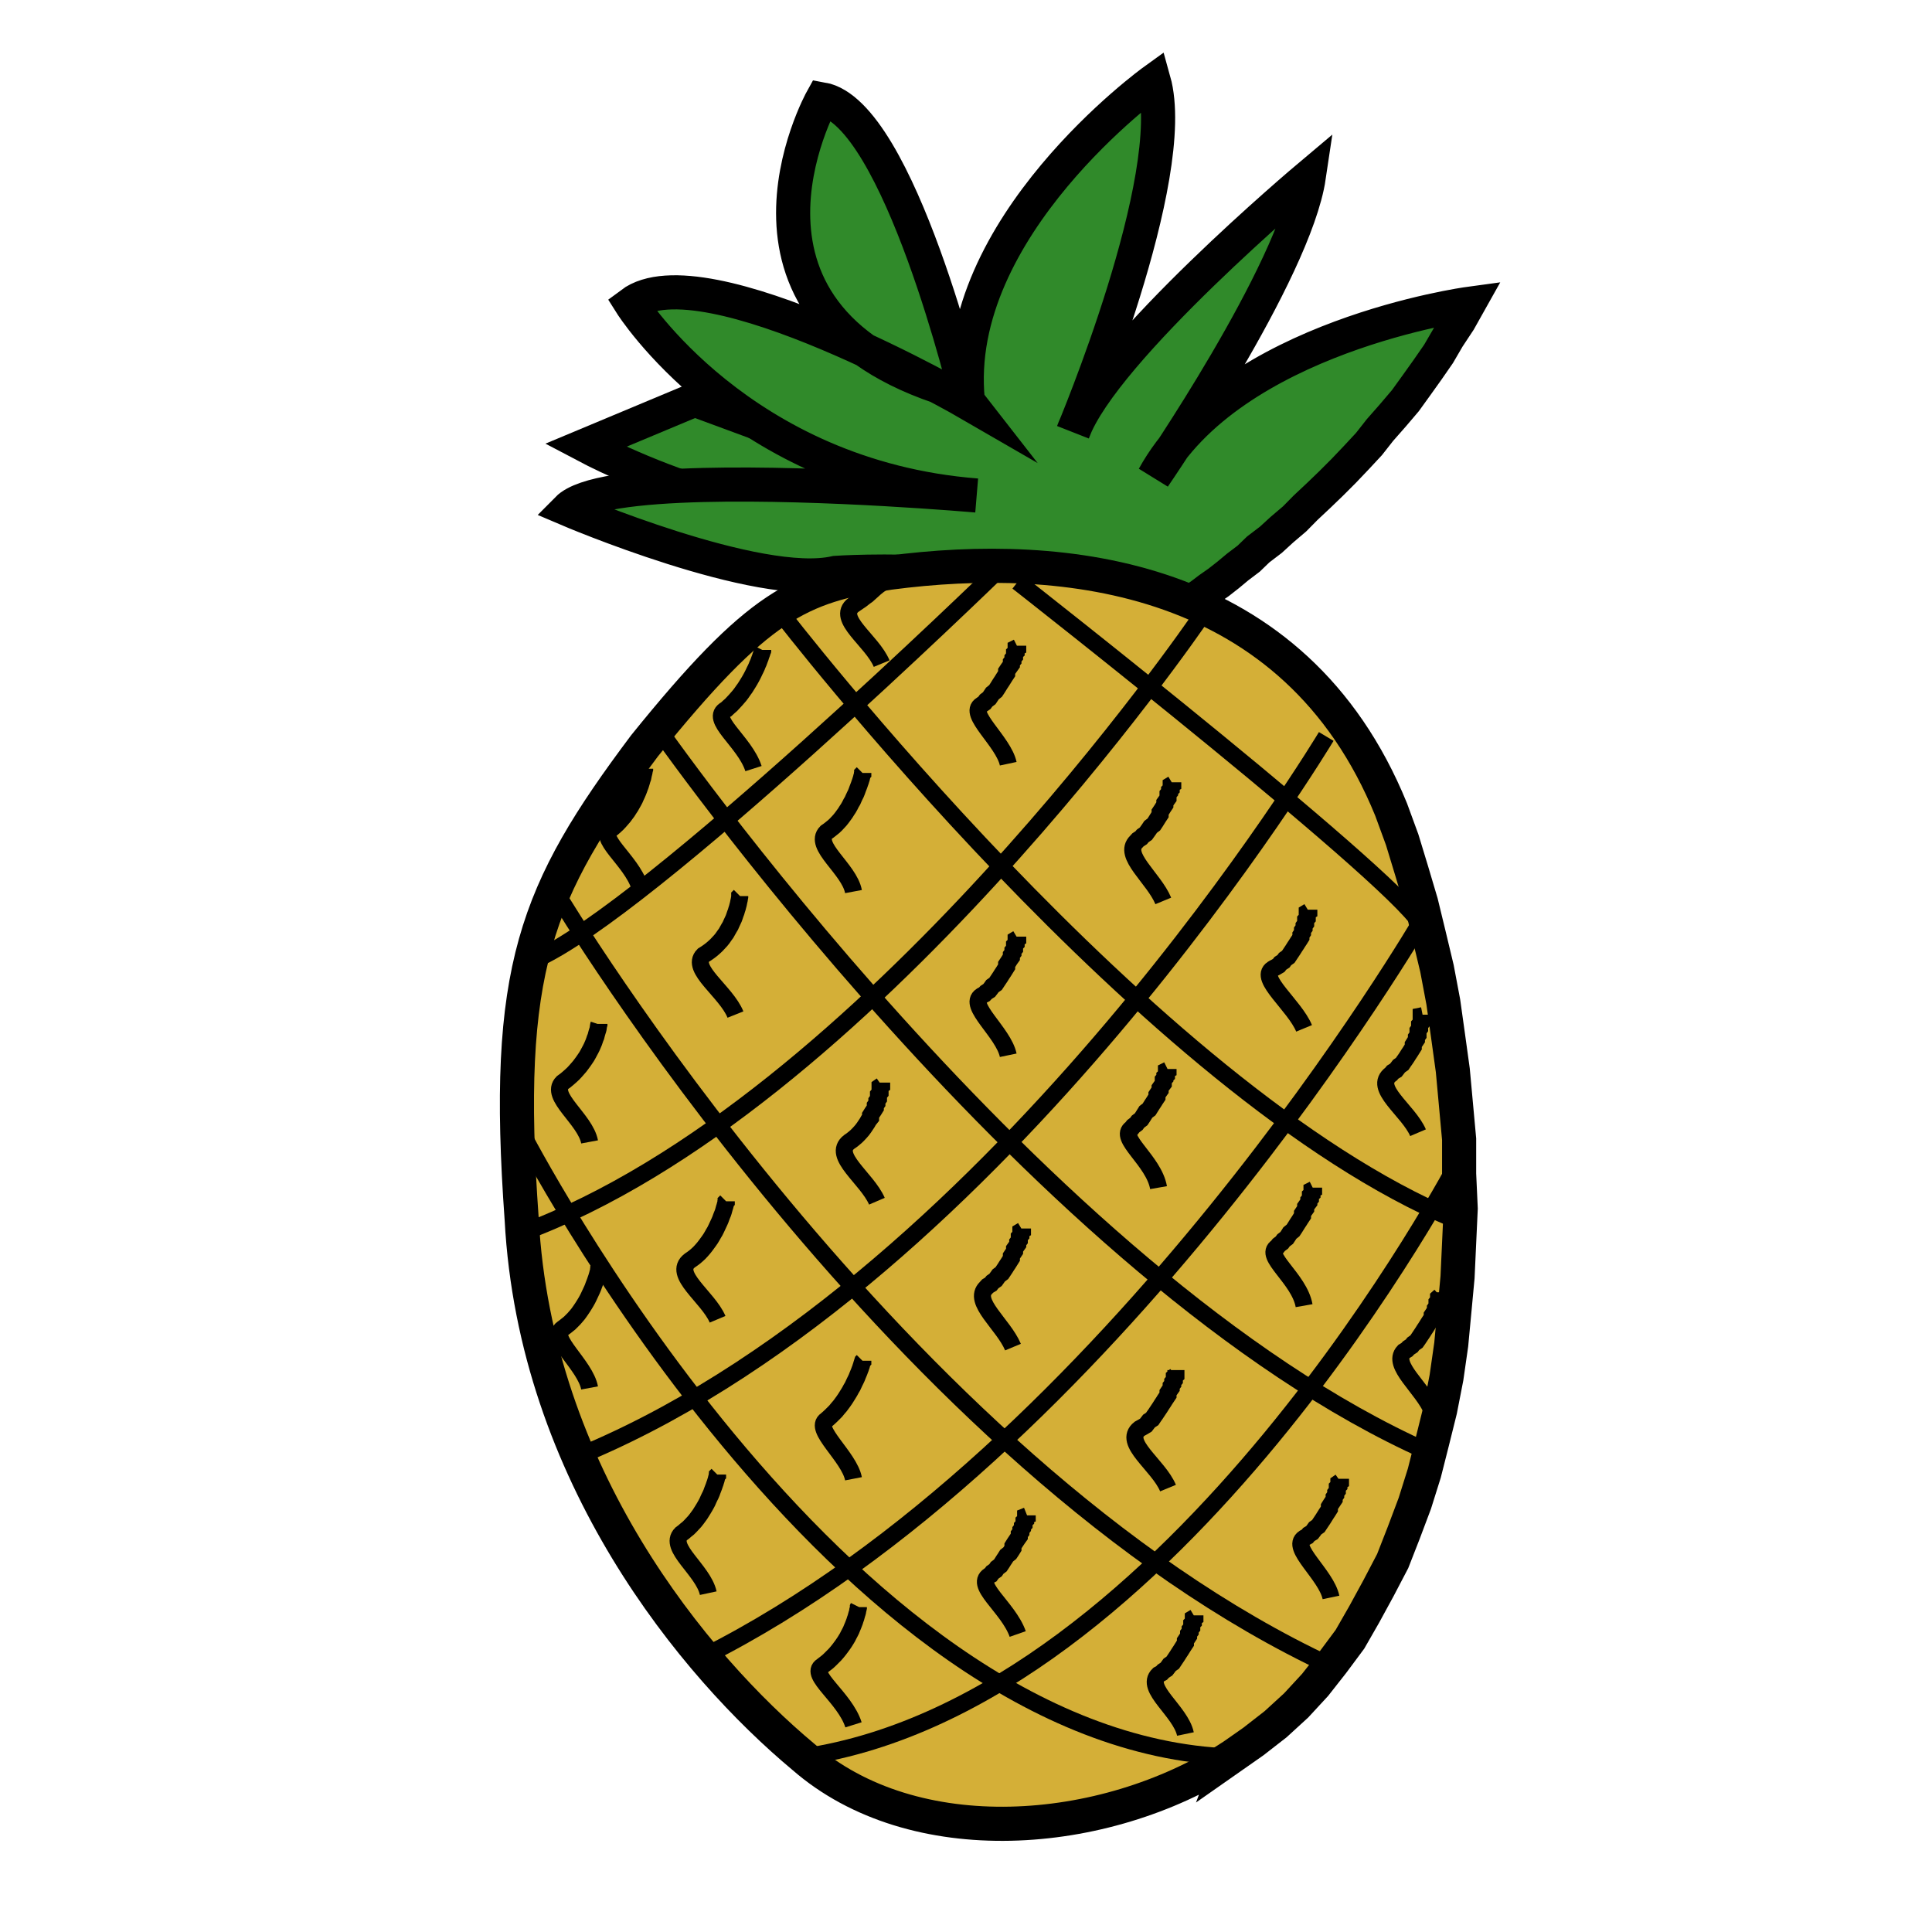 <?xml version="1.0" encoding="iso-8859-1"?>
<!-- Generator: Adobe Illustrator 21.1.0, SVG Export Plug-In . SVG Version: 6.00 Build 0)  -->
<svg version="1.1" id="&#x30EC;&#x30A4;&#x30E4;&#x30FC;_1"
	 xmlns="http://www.w3.org/2000/svg" xmlns:xlink="http://www.w3.org/1999/xlink" x="0px" y="0px" viewBox="0 0 500 500"
	 style="enable-background:new 0 0 500 500;" xml:space="preserve">
<g transform="translate(122.78 1404.2)">
	<path style="fill:#3D995C;" d="M56.989-1300.745l-28.295,11.835c0,0,15.355,8.149,31.816,12.94
		c16.502,3.522,85.828,8.19,85.828,8.19l-89.344-32.965H56.989z"/>
	<path style="fill:#308A2A;stroke:#000000;stroke-width:8.83;stroke-miterlimit:10.433;" d="M56.989-1300.745l-28.295,11.835
		c0,0,15.355,8.149,31.816,12.94c16.502,3.522,85.828,8.19,85.828,8.19l-89.344-32.965H56.989z"/>
	<path style="fill:#308A2A;stroke:#000000;stroke-width:8.83;stroke-miterlimit:10.433;" d="M179.504-1244.109v-0.123l0.409-0.123
		v-0.164l0.409-0.205l0.409-0.287l0.819-0.655l1.228-0.901l1.638-1.024l1.638-1.229l2.047-1.392l2.047-1.556l2.457-1.72l2.457-1.925
		l2.457-2.048l2.866-2.17l2.457-2.375l3.276-2.498l2.866-2.621l3.276-2.785l2.866-2.907l3.276-3.071l3.276-3.153l3.276-3.276
		l3.276-3.44l3.276-3.522l2.866-3.645l3.276-3.726l3.276-3.849l2.866-3.972l2.866-4.013l2.866-4.136l2.457-4.218l2.866-4.341
		l2.457-4.382c0,0-61.418,8.354-81.482,44.8c0,0,36.443-52.949,40.128-77.724c0,0-53.231,44.759-61.01,66.052
		c0,0,27.844-66.052,20.883-90.87c0,0-52.637,37.948-48.132,82.749c0,0-17.792-74.437-37.733-77.954
		c0,0-31.943,57.378,36.275,76.256l2.083,2.673c0,0-69.067-40.025-87.779-25.979c0,0,28.171,44.8,89.431,49.592
		c0,0-39.606-3.494-70.639-2.726c-16.833,0.417-31.144,2.087-35.248,6.248c0,0,49.423,21.131,69.407,16.503
		c0,0,49.587-3.522,86.029,11.835L179.504-1244.109z"/>
	<path style="fill:#FF6600;" d="M195.879-949.497l5.733-4.013l5.733-4.464l5.323-4.873l4.914-5.324l4.504-5.733l4.504-6.061
		l3.685-6.429l3.685-6.757l3.685-7.044l2.866-7.33l2.866-7.617l2.457-7.821l2.047-8.067l2.047-8.231l1.638-8.395l1.228-8.559
		l0.819-8.682l0.819-8.764l0.409-8.886l0.409-8.886l-0.409-8.968v-8.968l-0.819-8.927l-0.819-8.927l-1.228-8.886l-1.228-8.764
		l-1.638-8.682l-2.047-8.559l-2.047-8.436l-2.457-8.272l-2.457-8.067l-2.866-7.822c-24.978-61.263-84.763-67.203-129.801-61.263
		c-23.38,3.522-33.945,8.313-63.387,44.759c-28.295,37.757-36.484,57.781-31.816,122.566
		c3.521,66.051,44.755,115.648,72.929,139.148c28.417,24.775,77.551,21.295,110.721,0L195.879-949.497z"/>
	<path style="fill:#D4AF37;stroke:#000000;stroke-width:8.83;stroke-miterlimit:10.433;" d="M195.879-949.497l5.733-4.013
		l5.733-4.464l5.323-4.873l4.914-5.324l4.504-5.733l4.504-6.061l3.685-6.429l3.685-6.757l3.685-7.044l2.866-7.33l2.866-7.617
		l2.457-7.821l2.047-8.067l2.047-8.231l1.638-8.395l1.228-8.559l0.819-8.682l0.819-8.764l0.409-8.886l0.409-8.886l-0.409-8.968
		v-8.968l-0.819-8.927l-0.819-8.927l-1.228-8.886l-1.228-8.764l-1.638-8.682l-2.047-8.559l-2.047-8.436l-2.457-8.272l-2.457-8.067
		l-2.866-7.822c-24.978-61.263-84.763-67.203-129.801-61.263c-23.38,3.522-33.945,8.313-63.387,44.759
		c-28.295,37.757-36.484,57.781-31.816,122.566c3.521,66.051,44.755,115.648,72.929,139.148c28.417,24.775,77.551,21.295,110.721,0
		L195.879-949.497z"/>
	<path style="fill:none;stroke:#000000;stroke-width:4.415;stroke-miterlimit:10.433;" d="M140.602-1253.606
		c0,0,102.369,80.141,104.827,89.598"/>
	<path style="fill:none;stroke:#000000;stroke-width:4.415;stroke-miterlimit:10.433;" d="M79.387-1245.433
		c0,0,95.204,123.838,174.228,156.8"/>
	<path style="fill:none;stroke:#000000;stroke-width:4.415;stroke-miterlimit:10.433;" d="M46.466-1217.116
		c0,0,99.871,143.821,200.192,188.577"/>
	<path style="fill:none;stroke:#000000;stroke-width:4.415;stroke-miterlimit:10.433;" d="M21.651-1172.337
		c0,0,88.239,147.298,200.025,199.305"/>
	<path style="fill:none;stroke:#000000;stroke-width:4.415;stroke-miterlimit:10.433;" d="M12.234-1111.045
		c0,0,81.241,158.026,183.65,161.549"/>
	<path style="fill:none;stroke:#000000;stroke-width:4.415;stroke-miterlimit:10.433;" d="M134.87-1255.966
		c0,0-89.713,87.186-119.112,100.125"/>
	<path style="fill:none;stroke:#000000;stroke-width:4.415;stroke-miterlimit:10.433;" d="M187.694-1244.109
		c0,0-86.069,126.048-175.46,159.01"/>
	<path style="fill:none;stroke:#000000;stroke-width:4.415;stroke-miterlimit:10.433;" d="M220.449-1213.605
		c0,0-83.531,139.148-190.649,185.055"/>
	<path style="fill:none;stroke:#000000;stroke-width:4.415;stroke-miterlimit:10.433;" d="M245.429-1166.409
		c0,0-80.256,137.882-186.188,190.994"/>
	<path style="fill:none;stroke:#000000;stroke-width:4.415;stroke-miterlimit:10.433;" d="M254.845-1103.88
		c0,0-73.298,140.132-169.687,154.383"/>
	<path style="fill:none;stroke:#000000;stroke-width:4.415;stroke-miterlimit:10.433;" d="M100.515-1204.166v0.082l-0.041,0.041
		v0.082l-0.041,0.082v0.082l-0.041,0.123l-0.082,0.246l-0.082,0.287l-0.082,0.369l-0.123,0.369l-0.123,0.41l-0.164,0.45
		l-0.164,0.491l-0.205,0.532l-0.205,0.532l-0.205,0.573l-0.246,0.614l-0.287,0.573l-0.287,0.614l-0.287,0.655l-0.369,0.614
		l-0.328,0.655l-0.369,0.655l-0.409,0.614l-0.409,0.655l-0.45,0.614l-0.45,0.614l-0.491,0.614l-0.532,0.573l-0.532,0.573
		l-0.573,0.532l-0.614,0.491l-0.614,0.491l-0.655,0.45c-3.48,3.522,5.937,9.459,7.043,15.357"/>
	<path style="fill:none;stroke:#000000;stroke-width:4.415;stroke-miterlimit:10.433;" d="M68.7-1172.337l-0.041,0.041v0.205
		l-0.041,0.205l-0.041,0.246l-0.041,0.287l-0.082,0.328l-0.082,0.41l-0.082,0.41l-0.123,0.45l-0.123,0.491l-0.164,0.491
		l-0.164,0.573l-0.205,0.532l-0.205,0.614l-0.205,0.573l-0.287,0.614l-0.287,0.614l-0.287,0.655l-0.369,0.614l-0.369,0.655
		l-0.369,0.655l-0.45,0.614l-0.45,0.655l-0.491,0.614l-0.532,0.573l-0.573,0.614l-0.614,0.573l-0.614,0.532l-0.696,0.532
		l-0.696,0.491l-0.778,0.491c-3.521,3.522,5.937,9.418,8.312,15.357"/>
	<path style="fill:none;stroke:#000000;stroke-width:4.415;stroke-miterlimit:10.433;" d="M44.049-1205.259v0.123l-0.041,0.123
		l-0.041,0.164l-0.041,0.246l-0.041,0.246l-0.082,0.328l-0.082,0.328l-0.082,0.41l-0.082,0.41l-0.164,0.45l-0.123,0.45l-0.164,0.532
		l-0.164,0.532l-0.205,0.532l-0.205,0.573l-0.246,0.614l-0.246,0.573l-0.287,0.614l-0.287,0.655l-0.328,0.614l-0.369,0.655
		l-0.369,0.655l-0.409,0.614l-0.409,0.655l-0.491,0.655l-0.45,0.614l-0.532,0.614l-0.532,0.614l-0.573,0.614l-0.614,0.573
		l-0.655,0.573c-4.627,2.252,4.791,8.149,7.043,15.193"/>
	<path style="fill:none;stroke:#000000;stroke-width:4.415;stroke-miterlimit:10.433;" d="M74.596-1235.994v0.041l-0.041,0.082
		v0.123l-0.082,0.164l-0.041,0.246l-0.082,0.246l-0.123,0.328l-0.123,0.328l-0.123,0.41l-0.164,0.41l-0.164,0.45l-0.164,0.451
		l-0.246,0.532l-0.205,0.532l-0.246,0.532l-0.287,0.573l-0.287,0.614l-0.287,0.573l-0.328,0.614l-0.369,0.655l-0.369,0.614
		l-0.409,0.655l-0.409,0.655l-0.45,0.614l-0.45,0.655l-0.491,0.655l-0.532,0.614l-0.532,0.614l-0.573,0.614l-0.573,0.614
		l-0.655,0.573l-0.614,0.573c-4.668,2.416,4.791,8.313,7.043,15.357"/>
	<path style="fill:none;stroke:#000000;stroke-width:4.415;stroke-miterlimit:10.433;" d="M107.435-1255.966v0.328l-0.409,0.123
		v0.328l-0.409,0.164v0.41l-0.409,0.246v0.205l-0.409,0.287l-0.409,0.246v0.287l-0.409,0.328l-0.409,0.287l-0.409,0.328
		l-0.409,0.328l-0.409,0.369l-0.409,0.369l-0.409,0.369l-0.409,0.369l-0.45,0.41l-0.532,0.369l-0.532,0.41l-0.573,0.45l-0.614,0.41
		l-0.655,0.45l-0.655,0.45c-4.627,3.522,4.832,9.255,7.288,15.193"/>
	<path style="fill:none;stroke:#000000;stroke-width:4.415;stroke-miterlimit:10.433;" d="M140.602-1237.088v0.409l-0.409,0.205
		v0.942l-0.409,0.369v0.86l-0.409,0.491v0.532l-0.409,0.491v0.573l-0.409,0.573l-0.409,0.573l-0.409,0.614v0.614l-0.409,0.614
		l-0.409,0.655l-0.409,0.655l-0.409,0.614l-0.409,0.655l-0.409,0.655l-0.409,0.614l-0.819,0.655l-0.409,0.614l-0.409,0.614
		l-0.819,0.614l-0.409,0.573l-0.819,0.573c-3.685,2.211,5.733,9.418,6.961,15.193"/>
	<path style="fill:none;stroke:#000000;stroke-width:4.415;stroke-miterlimit:10.433;" d="M180.73-1201.748v0.45l-0.409,0.246
		v1.024l-0.409,0.41v0.45l-0.409,0.491v1.065l-0.409,0.573l-0.409,0.573v0.573l-0.409,0.614l-0.409,0.655l-0.409,0.614v0.655
		l-0.409,0.614l-0.409,0.655l-0.409,0.655l-0.409,0.614l-0.819,0.614l-0.409,0.614l-0.409,0.573l-0.409,0.573l-0.819,0.573
		l-0.409,0.491l-0.819,0.532l-0.409,0.451c-3.685,3.522,4.504,9.418,6.961,15.357"/>
	<path style="fill:none;stroke:#000000;stroke-width:4.415;stroke-miterlimit:10.433;" d="M215.943-1168.768v0.45l-0.409,0.246
		v1.474l-0.409,0.451v0.983l-0.409,0.573v0.573l-0.409,0.573v0.614l-0.409,0.614v0.614l-0.409,0.655l-0.409,0.614l-0.409,0.655
		l-0.409,0.614l-0.409,0.655l-0.409,0.614l-0.409,0.614l-0.409,0.614l-0.819,0.573l-0.409,0.573l-0.819,0.532l-0.409,0.532
		l-0.819,0.491l-0.409,0.205l-0.409,0.246c-3.685,2.375,5.733,9.418,8.19,15.356"/>
	<path style="fill:none;stroke:#000000;stroke-width:4.415;stroke-miterlimit:10.433;" d="M140.602-1161.804v0.491l-0.409,0.246
		v1.024l-0.409,0.409v0.983l-0.409,0.491v0.573l-0.409,0.532v0.614l-0.409,0.573l-0.409,0.655l-0.409,0.614v0.614l-0.409,0.655
		l-0.409,0.655l-0.409,0.614l-0.409,0.655l-0.409,0.614l-0.409,0.614l-0.409,0.614l-0.819,0.573l-0.409,0.573l-0.409,0.532
		l-0.819,0.532l-0.409,0.45l-0.819,0.45c-3.685,2.416,5.733,9.459,6.961,15.357"/>
	<path style="fill:none;stroke:#000000;stroke-width:4.415;stroke-miterlimit:10.433;" d="M105.388-1124.03v0.737l-0.409,0.287
		v1.597l-0.409,0.491v1.065l-0.409,0.573v0.614l-0.409,0.573v0.614l-0.409,0.655l-0.409,0.614l-0.409,0.655v0.655l-0.491,0.614
		l-0.369,0.655l-0.409,0.614l-0.409,0.614l-0.45,0.614l-0.491,0.573l-0.532,0.573l-0.532,0.532l-0.573,0.491l-0.614,0.491
		l-0.655,0.45c-4.627,3.522,4.627,9.459,7.166,15.357"/>
	<path style="fill:none;stroke:#000000;stroke-width:4.415;stroke-miterlimit:10.433;" d="M141.833-1086.273v0.491l-0.409,0.246
		v0.983l-0.409,0.45v0.901l-0.409,0.532v0.532l-0.409,0.573l-0.409,0.573v0.614l-0.409,0.614l-0.409,0.614v0.614l-0.409,0.655
		l-0.409,0.655l-0.409,0.614l-0.409,0.655l-0.409,0.614l-0.409,0.614l-0.819,0.614l-0.409,0.573l-0.409,0.573l-0.819,0.573
		l-0.409,0.532l-0.819,0.491l-0.409,0.45c-3.685,3.522,4.504,9.459,6.961,15.357"/>
	<path style="fill:none;stroke:#000000;stroke-width:4.415;stroke-miterlimit:10.433;" d="M179.504-1127.547v0.246l-0.409,0.205
		v1.147l-0.409,0.369v0.41l-0.409,0.45v0.983l-0.409,0.532l-0.409,0.573v0.573l-0.409,0.573l-0.409,0.614v0.614l-0.409,0.614
		l-0.409,0.655l-0.409,0.614l-0.409,0.655l-0.409,0.655l-0.819,0.614l-0.409,0.655l-0.409,0.655l-0.409,0.614l-0.819,0.614
		l-0.409,0.573l-0.819,0.614l-0.409,0.532c-3.685,2.416,5.733,8.313,6.961,15.357"/>
	<path style="fill:none;stroke:#000000;stroke-width:4.415;stroke-miterlimit:10.433;" d="M217.174-1096.835v0.45l-0.409,0.205
		v0.942l-0.409,0.369v0.86l-0.409,0.491v0.491l-0.409,0.532l-0.409,0.573v0.573l-0.409,0.573l-0.409,0.614v0.614l-0.409,0.614
		l-0.409,0.655l-0.409,0.614l-0.409,0.655l-0.409,0.655l-0.409,0.614l-0.819,0.655l-0.409,0.655l-0.409,0.614l-0.819,0.614
		l-0.409,0.573l-0.819,0.614l-0.409,0.532c-3.685,2.252,5.733,8.19,6.961,15.193"/>
	<path style="fill:none;stroke:#000000;stroke-width:4.415;stroke-miterlimit:10.433;" d="M249.93-1069.766v0.983l-0.409,0.369
		v0.778l-0.409,0.491v0.983l-0.409,0.573v0.532l-0.409,0.614l-0.409,0.614v0.614l-0.409,0.614l-0.409,0.614l-0.409,0.655
		l-0.409,0.655l-0.409,0.614l-0.409,0.655l-0.409,0.614l-0.409,0.614l-0.409,0.614l-0.409,0.573l-0.819,0.573l-0.409,0.532
		l-0.819,0.532l-0.409,0.45l-0.819,0.491c-3.276,3.481,4.914,9.418,7.371,15.357"/>
	<path style="fill:none;stroke:#000000;stroke-width:4.415;stroke-miterlimit:10.433;" d="M245.429-1141.596v0.246l-0.409,0.082
		v1.802l-0.409,0.45v0.983l-0.409,0.573v1.147l-0.409,0.573v0.614l-0.409,0.614l-0.409,0.655v0.614l-0.409,0.655l-0.409,0.655
		l-0.409,0.614l-0.409,0.655l-0.409,0.614l-0.409,0.573l-0.409,0.614l-0.819,0.573l-0.409,0.532l-0.409,0.532l-0.819,0.491
		l-0.409,0.491c-4.914,3.522,4.504,9.418,6.961,15.193"/>
	<path style="fill:none;stroke:#000000;stroke-width:4.415;stroke-miterlimit:10.433;" d="M181.547-1049.621v1.351l-0.409,0.369
		v0.86l-0.409,0.491v0.491l-0.409,0.532v0.573l-0.409,0.573l-0.409,0.614v0.614l-0.409,0.614l-0.409,0.614l-0.409,0.655
		l-0.409,0.614l-0.409,0.655l-0.409,0.614l-0.409,0.614l-0.409,0.614l-0.409,0.573l-0.409,0.614l-0.819,0.532l-0.409,0.532
		l-0.409,0.532l-0.819,0.491l-0.819,0.45c-4.504,3.522,4.914,9.418,7.371,15.357"/>
	<path style="fill:none;stroke:#000000;stroke-width:4.415;stroke-miterlimit:10.433;" d="M143.059-1012.026v0.082l-0.409,0.164
		v0.942l-0.409,0.369v0.819l-0.409,0.45v0.451l-0.409,0.532v0.532l-0.409,0.532v0.573l-0.409,0.573l-0.409,0.614l-0.409,0.614
		l-0.409,0.655v0.614l-0.409,0.655l-0.409,0.614l-0.819,0.655l-0.409,0.655l-0.409,0.614l-0.409,0.655l-0.409,0.614l-0.819,0.614
		l-0.409,0.614l-0.819,0.573l-0.409,0.573c-4.914,2.375,4.504,8.313,6.961,15.357"/>
	<path style="fill:none;stroke:#000000;stroke-width:4.415;stroke-miterlimit:10.433;" d="M224.133-1021.488v0.737l-0.409,0.287
		v0.737l-0.409,0.41v0.942l-0.409,0.532v0.532l-0.409,0.573v0.573l-0.409,0.614l-0.409,0.614l-0.409,0.655v0.614l-0.409,0.655
		l-0.409,0.614l-0.409,0.655l-0.409,0.655l-0.409,0.614l-0.409,0.614l-0.409,0.614l-0.819,0.573l-0.409,0.573l-0.409,0.532
		l-0.819,0.491l-0.409,0.491l-0.819,0.451c-3.685,2.416,5.733,9.459,6.961,15.357"/>
	<path style="fill:none;stroke:#000000;stroke-width:4.415;stroke-miterlimit:10.433;" d="M186.462-986.148v0.491l-0.409,0.246
		v1.024l-0.409,0.41v0.983l-0.409,0.491v0.573l-0.409,0.532v0.614l-0.409,0.614l-0.409,0.614v0.614l-0.409,0.614l-0.409,0.655
		l-0.409,0.655l-0.409,0.614l-0.409,0.655l-0.409,0.614l-0.409,0.614l-0.409,0.614l-0.819,0.573l-0.409,0.573l-0.409,0.532
		l-0.819,0.532l-0.409,0.45l-0.819,0.451c-3.685,3.522,5.733,9.459,6.961,15.357"/>
	<path style="fill:none;stroke:#000000;stroke-width:4.415;stroke-miterlimit:10.433;" d="M99.41-988.359l-0.041,0.082v0.164
		l-0.041,0.164l-0.041,0.205l-0.082,0.287l-0.041,0.328l-0.082,0.328l-0.123,0.369l-0.123,0.45l-0.123,0.451l-0.164,0.45
		l-0.164,0.532l-0.205,0.532l-0.205,0.532l-0.246,0.573l-0.246,0.614l-0.287,0.573l-0.328,0.614l-0.328,0.655l-0.369,0.614
		l-0.409,0.655l-0.45,0.655l-0.45,0.614l-0.491,0.655l-0.532,0.655l-0.532,0.614l-0.614,0.614l-0.614,0.614l-0.655,0.614
		l-0.737,0.573l-0.737,0.573c-3.521,2.211,5.937,8.149,8.148,15.193"/>
	<path style="fill:none;stroke:#000000;stroke-width:4.415;stroke-miterlimit:10.433;" d="M62.926-1022.593v0.082l-0.041,0.041
		v0.041l-0.041,0.082v0.123l-0.041,0.082l-0.082,0.246l-0.082,0.287l-0.082,0.369l-0.123,0.369l-0.123,0.409l-0.164,0.45
		l-0.164,0.491l-0.205,0.532l-0.205,0.532l-0.205,0.573l-0.246,0.573l-0.287,0.573l-0.287,0.614l-0.287,0.655l-0.328,0.614
		l-0.369,0.655l-0.369,0.614l-0.409,0.655l-0.409,0.655l-0.45,0.614l-0.45,0.614l-0.491,0.614l-0.532,0.573l-0.532,0.573
		l-0.573,0.573l-0.614,0.491l-0.614,0.532l-0.614,0.451c-3.521,3.522,5.733,9.418,7.002,15.357"/>
	<path style="fill:none;stroke:#000000;stroke-width:4.415;stroke-miterlimit:10.433;" d="M32.216-1075.706v0.082l-0.041,0.041
		v0.082l-0.041,0.082v0.082l-0.041,0.082l-0.082,0.287l-0.082,0.287l-0.082,0.328l-0.123,0.41l-0.123,0.409l-0.164,0.45
		l-0.164,0.491l-0.205,0.532l-0.205,0.532l-0.205,0.573l-0.246,0.573l-0.287,0.614l-0.287,0.614l-0.287,0.614l-0.328,0.655
		l-0.369,0.655l-0.369,0.614l-0.409,0.655l-0.409,0.614l-0.45,0.655l-0.45,0.614l-0.491,0.573l-0.532,0.614l-0.532,0.532
		l-0.573,0.573l-0.614,0.491l-0.614,0.491l-0.614,0.45c-3.521,2.416,5.897,9.419,7.002,15.357"/>
	<path style="fill:none;stroke:#000000;stroke-width:4.415;stroke-miterlimit:10.433;" d="M65.178-1093.312v0.041l-0.041,0.041
		v0.123l-0.041,0.082v0.082l-0.041,0.123l-0.082,0.246l-0.082,0.287l-0.082,0.328l-0.123,0.369l-0.123,0.45l-0.123,0.45
		l-0.164,0.491l-0.205,0.491l-0.205,0.532l-0.205,0.573l-0.246,0.573l-0.287,0.614l-0.287,0.614l-0.287,0.614l-0.328,0.655
		l-0.369,0.614l-0.369,0.655l-0.369,0.614l-0.45,0.655l-0.45,0.614l-0.45,0.614l-0.491,0.614l-0.532,0.614l-0.532,0.573
		l-0.573,0.532l-0.614,0.532l-0.655,0.491l-0.655,0.45c-4.627,3.522,4.791,9.459,7.207,15.193"/>
	<path style="fill:none;stroke:#000000;stroke-width:4.415;stroke-miterlimit:10.433;" d="M100.515-1052.039v0.082l-0.041,0.041
		l-0.041,0.123l-0.041,0.164l-0.082,0.246l-0.082,0.246l-0.082,0.328l-0.123,0.328l-0.123,0.41l-0.164,0.41l-0.164,0.45
		l-0.205,0.491l-0.205,0.491l-0.205,0.532l-0.246,0.532l-0.287,0.573l-0.287,0.614l-0.287,0.614l-0.369,0.614l-0.328,0.614
		l-0.369,0.614l-0.409,0.655l-0.409,0.655l-0.45,0.655l-0.45,0.614l-0.491,0.655l-0.532,0.614l-0.532,0.655l-0.573,0.573
		l-0.614,0.614l-0.614,0.573l-0.655,0.573c-3.48,2.252,5.937,9.459,7.043,15.192"/>
	<path style="fill:none;stroke:#000000;stroke-width:4.415;stroke-miterlimit:10.433;" d="M32.216-1139.219v0.123l-0.041,0.123
		l-0.041,0.164l-0.041,0.246l-0.041,0.246l-0.041,0.328l-0.082,0.328l-0.123,0.369l-0.123,0.409l-0.123,0.45l-0.123,0.491
		l-0.205,0.491l-0.164,0.491l-0.205,0.573l-0.246,0.573l-0.246,0.573l-0.287,0.573l-0.328,0.614l-0.328,0.614l-0.369,0.655
		l-0.409,0.614l-0.45,0.655l-0.45,0.614l-0.491,0.655l-0.532,0.614l-0.573,0.655l-0.573,0.614l-0.655,0.614l-0.655,0.573
		l-0.737,0.614l-0.737,0.532c-3.521,3.522,5.897,9.459,7.002,15.357"/>
</g>
</svg>
